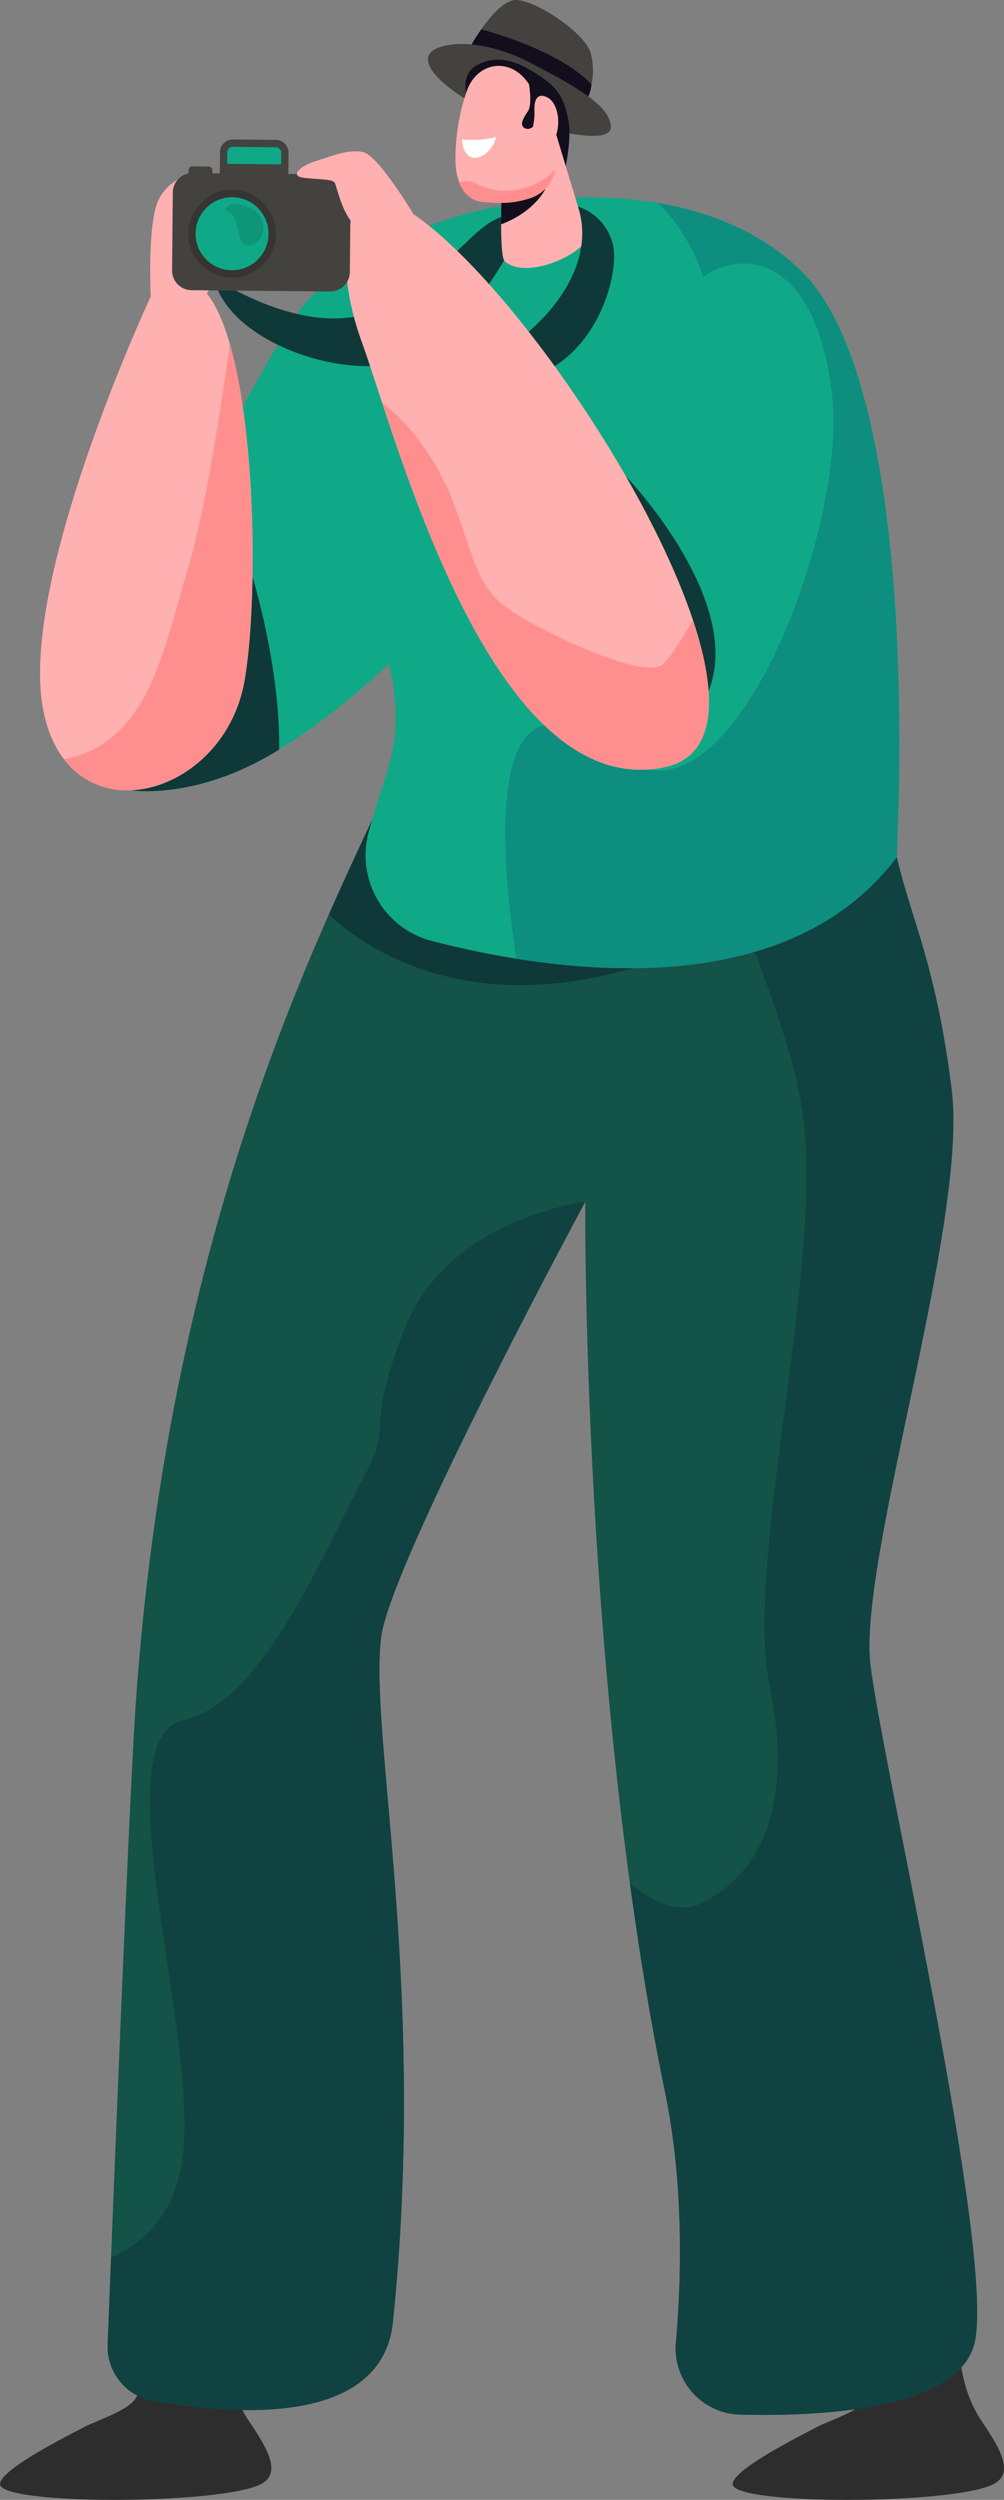 <svg xmlns="http://www.w3.org/2000/svg" width="174.282" height="433.802" viewBox="0 0 174.282 433.802">
  <rect x="0" y="0" width="174.282" height="433.802" fill="#808080" stroke="none"/>
  <g id="Group_7028" data-name="Group 7028" transform="translate(-642.324 -341.073)">
    <path id="Path_5718" data-name="Path 5718" d="M665.16,388.277s-.621-12.565,1.321-16.7,7.158-5.409,9.014-4.755c7.111,2.51.076,21.449-1.711,22.692S665.16,388.277,665.16,388.277Z" transform="translate(3.333 4.234)" fill="#ffb0b0"/>
    <path id="Path_5719" data-name="Path 5719" d="M662.534,470.549s11.114,1.763,25.071-6.733c17.3-10.533,38.961-31.8,36.474-46.258s-34.286-27.445-34.286-27.445S650.307,454.073,662.534,470.549Z" transform="translate(2.618 7.67)" fill="#0fa987"/>
    <path id="Path_5720" data-name="Path 5720" d="M683.536,427.941l-23.284,26.166c-.285,4.522.354,8.3,2.283,10.9,0,0,11.114,1.763,25.071-6.733.186-.113.375-.235.563-.351C688.35,443.487,683.536,427.941,683.536,427.941Z" transform="translate(2.618 13.214)" fill="#0f3938"/>
    <path id="Path_5721" data-name="Path 5721" d="M667.786,385.5s-23.21,49.527-18.857,72.114,31.331,15.543,34.938-4.973S684.985,369.546,667.786,385.5Z" transform="translate(0.888 6.617)" fill="#ffb0b0"/>
    <g id="Group_6692" data-name="Group 6692" transform="translate(716.606 341.073)">
      <g id="Group_6691" data-name="Group 6691" transform="translate(7.142)">
        <path id="Path_5722" data-name="Path 5722" d="M734.328,355.276a11.743,11.743,0,0,0-.175-5.531c-1.118-3.42-9.222-8.911-12.815-9.091-2.055-.1-4.46,2.676-6.146,5.077C719.111,346.807,729.331,350.008,734.328,355.276Z" transform="translate(-713.069 -340.652)" fill="#44423f"/>
        <path id="Path_5723" data-name="Path 5723" d="M715.463,345.082a38.813,38.813,0,0,0-2.123,3.385c3.694,4.008,18.8,10.538,19.825,9.754a7.065,7.065,0,0,0,1.434-3.593C729.6,349.359,719.382,346.157,715.463,345.082Z" transform="translate(-713.34 -340.002)" fill="#130e1c"/>
      </g>
      <path id="Path_5724" data-name="Path 5724" d="M709.093,347.892c3.91-1.366,10.122-.247,15.515,2.539,8.239,4.253,13.888,7.486,14.262,11.02s-9.239,1.1-16.686-.719C715.3,359.052,702.107,350.332,709.093,347.892Z" transform="translate(-707.111 -339.676)" fill="#44423f"/>
    </g>
    <path id="Path_5725" data-name="Path 5725" d="M712.9,355.508s-.754-3.32,1.663-4.75c3.005-1.777,6.339-1.26,9.9.968s5.283,3.575,6.216,8.5c.56,2.952-.466,7.918-.466,7.918S715.849,362.761,712.9,355.508Z" transform="translate(10.327 1.746)" fill="#130e1c"/>
    <path id="Path_5726" data-name="Path 5726" d="M685.62,708.825c-2.886-4.257-3.692-8.951-4.042-12.809h-14.27s.971,4.895-1.433,8.721c-1.048,1.668-4.109,2.911-8.331,4.687-6.682,3.431-14.93,7.855-15.216,10.138-.476,3.805,38.887,3.687,45.427,0C691.175,717.634,688.784,713.493,685.62,708.825Z" transform="translate(0 52.503)" fill="#2d2d2d"/>
    <path id="Path_5727" data-name="Path 5727" d="M796.542,708.825c-2.886-4.257-3.692-8.951-4.042-12.809h-14.27s.971,4.895-1.432,8.721c-1.048,1.668-4.11,2.911-8.331,4.687-6.682,3.431-14.932,7.855-15.217,10.138-.475,3.805,38.887,3.687,45.428,0C802.1,717.634,799.707,713.493,796.542,708.825Z" transform="translate(16.257 52.503)" fill="#2d2d2d"/>
    <g id="Group_6693" data-name="Group 6693" transform="translate(661.004 479.983)">
      <path id="Path_5728" data-name="Path 5728" d="M805.128,511.954c-3.066-24.527-8.212-31.356-10.471-45.115-27.4,4.371-69.7-2.67-88.579-5.035-10.78,23.624-36.891,74.187-42.584,156.9-1.181,17.147-3.945,87.223-4.869,111.045a9.516,9.516,0,0,0,7.831,9.746c13.634,2.449,39.8,4.686,41.691-13.689,5.948-57.7-4.068-101.505-2.072-118.653,1.483-12.743,35.46-75.725,35.46-75.725s-.646,84.047,13.86,154.591c3.315,16.122,2.81,32.688,1.871,43.394a11.486,11.486,0,0,0,11.18,12.487c14.459.343,36.635-.93,40.413-11.563,4.685-13.185-15.672-100.643-17.821-118.5C788.843,593.614,808.029,535.163,805.128,511.954Z" transform="translate(-658.617 -461.805)" fill="#145347"/>
    </g>
    <path id="Path_5729" data-name="Path 5729" d="M692.1,481.613c6.438,5.927,23.688,17.745,52.68,9.293,20.124-5.866,5.213-16.5-13.079-25.153-12.225-1.391-23.166-3.025-30.533-3.948C698.775,467.055,695.62,473.644,692.1,481.613Z" transform="translate(7.295 18.178)" fill="#0f3938"/>
    <g id="Group_6694" data-name="Group 6694" transform="translate(751.659 485.017)">
      <path id="Path_5730" data-name="Path 5730" d="M779.449,611.193c-2.193-18.223,16.992-76.674,14.091-99.883-3.066-24.527-8.212-31.356-10.471-45.115-9.5,1.516-20.8,1.658-32.286,1.1,7.872,17.33,15.647,36.969,17.088,49.611,3.083,27.043-10.282,76.465-5.931,97.914s-1.923,32.638-11.686,37.612c-4.092,2.084-8.652-.151-12.571-3.445,1.66,12.2,3.675,24.491,6.123,36.394,3.315,16.122,2.81,32.688,1.871,43.394a11.486,11.486,0,0,0,11.18,12.487c14.459.343,36.635-.93,40.413-11.563C801.955,716.513,781.6,629.056,779.449,611.193Z" transform="translate(-737.683 -466.196)" fill="#104241"/>
    </g>
    <path id="Path_5731" data-name="Path 5731" d="M791.92,485c2.175-51.68-3.872-88.746-16.129-101.23-25.939-26.419-88.739-9.3-91.821,16.121-2.456,20.261,18.882,40.4,20.619,55.8,1.234,10.951-1.167,13.348-4.345,24.985a15.359,15.359,0,0,0,11.025,18.9C733.953,505.415,772.82,510.37,791.92,485Z" transform="translate(6.075 4.799)" fill="#0fa987"/>
    <g id="Group_6695" data-name="Group 6695" transform="translate(730.029 376.285)">
      <path id="Path_5732" data-name="Path 5732" d="M770.655,383.651c-6.6-6.726-15.6-10.624-25.382-12.288,3.906,3.643,8.591,10.532,10.5,23.293,3.541,23.624-15.274,63.336-30.215,67.311-8.676,2.308-7.407,23.323-4.818,40.546,22.279,3.56,50.61,2.861,66.042-17.633C788.959,433.2,782.912,396.134,770.655,383.651Z" transform="translate(-718.818 -371.363)" fill="#0d8e7f"/>
    </g>
    <path id="Path_5733" data-name="Path 5733" d="M725.994,379.45s-8.6,16.371-19.168,19.273-29.833-3.838-32.128-14.681c0,0,17.414,11.906,29.952,4.849s16.111-16.068,21.966-15.554S725.994,379.45,725.994,379.45Z" transform="translate(4.745 5.209)" fill="#0f3938"/>
    <path id="Path_5734" data-name="Path 5734" d="M727.606,360.579l5.512,18.215c-.053,2.619-10.255,7.727-14.291,4.294-1.181-1.006-.362-17.034-.362-17.034Z" transform="translate(11.119 3.342)" fill="#ffb0b0"/>
    <path id="Path_5735" data-name="Path 5735" d="M718.189,375.4c-.007-1.56.019-3.216.058-4.747L725.9,369.2S724.159,373.145,718.189,375.4Z" transform="translate(11.119 4.605)" fill="#130e1c"/>
    <path id="Path_5736" data-name="Path 5736" d="M724.818,355.23l3.751,10.24a6.653,6.653,0,0,1-4.437,8.15c-2.752.847-4.551.914-8.12.607-2.973-.256-4.591-3.044-4.725-6.925a36.242,36.242,0,0,1,1.915-12.189C715.072,349.481,721.884,348.735,724.818,355.23Z" transform="translate(10.105 1.882)" fill="#ffb0b0"/>
    <path id="Path_5737" data-name="Path 5737" d="M732.9,371.9a9.27,9.27,0,0,1,6.115,6.814c1.14,5.4-3.486,22.908-19.461,23.842s-9.344-7.668-9.344-7.668-.1,3.316,4.663,3.731S737.46,385.9,732.9,371.9Z" transform="translate(9.75 5.001)" fill="#0f3938"/>
    <path id="Path_5738" data-name="Path 5738" d="M718.187,361.415a17.926,17.926,0,0,1-5.9.384s-.015,2.259,1.379,2.995S717.462,364.136,718.187,361.415Z" transform="translate(10.253 3.464)" fill="#fff"/>
    <path id="Path_5739" data-name="Path 5739" d="M722.569,353.407s.6,3.5-.175,4.664-1.554,2.377-.6,2.927c1.4.8,2.8-1.658,2.8-3.316a18.364,18.364,0,0,1,.208-2.849Z" transform="translate(11.583 2.291)" fill="#130e1c"/>
    <path id="Path_5740" data-name="Path 5740" d="M723.161,359.717a9.56,9.56,0,0,0,.113-2.016c-.044-1.284.19-3.2,2.127-2.33,2.816,1.269,2.673,8.122-.483,8.751C722.576,364.588,722.86,361.393,723.161,359.717Z" transform="translate(11.818 2.546)" fill="#ffb0b0"/>
    <path id="Path_5742" data-name="Path 5742" d="M741.519,468.376c17.6,3.379,34.393-43.9,32.01-64.806-3.394-29.757-21.4-25.333-26.725-16.208C740.26,398.566,722.091,464.646,741.519,468.376Z" transform="translate(13.26 6.267)" fill="#0fa987"/>
    <path id="Path_5743" data-name="Path 5743" d="M737.086,412.738s12.682,13.135,15.155,26.6-7.578,18.65-7.578,18.65Z" transform="translate(13.888 10.986)" fill="#0f3938"/>
    <path id="Path_5744" data-name="Path 5744" d="M703.448,371.584a5.593,5.593,0,0,0-8.024,3.59c-1.011,4.173-1.386,10.961,2.029,20.4,6.158,17.017,22.418,79.8,52.4,73.807C777.1,463.929,726.582,383.434,703.448,371.584Z" transform="translate(7.679 4.862)" fill="#ffb0b0"/>
    <g id="Group_6696" data-name="Group 6696" transform="translate(672.166 365.278)">
      <path id="Rectangle_3165" data-name="Rectangle 3165" d="M3.417,0H27.443a3.417,3.417,0,0,1,3.417,3.417V16.95a3.375,3.375,0,0,1-3.375,3.375H3.375A3.375,3.375,0,0,1,0,16.95V3.417A3.417,3.417,0,0,1,3.417,0Z" transform="translate(30.858 26.406) rotate(-179.47)" fill="#44423f"/>
      <circle id="Ellipse_176" data-name="Ellipse 176" cx="6.34" cy="6.34" r="6.34" transform="translate(4.099 10.016)" fill="#0fa987"/>
      <path id="Path_5745" data-name="Path 5745" d="M678.488,370.662a6.34,6.34,0,1,1-6.4,6.281,6.341,6.341,0,0,1,6.4-6.281m.013-1.277a7.617,7.617,0,1,0,7.546,7.688,7.626,7.626,0,0,0-7.546-7.688Z" transform="translate(-667.991 -360.646)" fill="#363533"/>
      <path id="Rectangle_3166" data-name="Rectangle 3166" d="M0,0H4.146a0,0,0,0,1,0,0V3.029a.682.682,0,0,1-.682.682H.682A.682.682,0,0,1,0,3.029V0A0,0,0,0,1,0,0Z" transform="matrix(-1, -0.009, 0.009, -1, 7.008, 8.406)" fill="#44423f"/>
      <path id="Path_5746" data-name="Path 5746" d="M677.87,361.763l7.474.07a2.214,2.214,0,0,1,2.193,2.235l-.057,6.245-11.9-.11.058-6.245A2.215,2.215,0,0,1,677.87,361.763Z" transform="translate(-667.292 -361.763)" fill="#44423f"/>
      <path id="Path_5747" data-name="Path 5747" d="M676.743,363.806a.94.94,0,0,1,.947-.929l7.473.069a.941.941,0,0,1,.93.947l-.019,2.014-9.349-.086Z" transform="translate(-667.124 -361.6)" fill="#0fa987"/>
      <path id="Path_5748" data-name="Path 5748" d="M679.362,371.708s3.346.651,3.639,3.528-2.393,4.168-3.422,3.24-.952-4.918-2.543-5.531S677.561,370.991,679.362,371.708Z" transform="translate(-667.161 -360.335)" fill="#0f9577"/>
    </g>
    <path id="Path_5749" data-name="Path 5749" d="M707.507,374.457s-6.048-10.128-8.69-10.749-5.751.776-8.315,1.554-4.274,2.409-2.487,2.8,5.361.181,5.828.946,1.574,7.941,6,8.874S707.507,374.457,707.507,374.457Z" transform="translate(6.588 3.778)" fill="#ffb0b0"/>
    <g id="Group_6698" data-name="Group 6698" transform="translate(661.004 549.611)">
      <path id="Path_5755" data-name="Path 5755" d="M710.117,544.706c-7.461,19.271-1.244,15.231-7.461,26.421s-16.786,38.233-30.773,41.341,1.243,49.734,0,73.358c-.615,11.662-6.682,17.258-12.669,19.941-.236,5.985-.439,11.164-.591,15.085a9.515,9.515,0,0,0,7.831,9.746c13.634,2.448,39.8,4.686,41.691-13.689,5.948-57.7-4.068-101.505-2.072-118.653,1.483-12.743,35.46-75.725,35.46-75.725S717.577,525.434,710.117,544.706Z" transform="translate(-658.617 -522.533)" fill="#104241"/>
    </g>
    <g id="Group_6699" data-name="Group 6699" transform="translate(653.422 400.747)">
      <path id="Path_5756" data-name="Path 5756" d="M680.8,392.7c-1.018,7.51-3.911,27.532-7.226,38.827-4.137,14.091-6.01,23.83-13.985,30.047A18.5,18.5,0,0,1,652,464.764c8.731,11.424,28.3,3.7,31.333-13.552C685.6,438.337,685.462,408.9,680.8,392.7Z" transform="translate(-652.003 -392.698)" fill="#ff8f8f"/>
    </g>
    <g id="Group_6700" data-name="Group 6700" transform="translate(708.65 410.952)">
      <path id="Path_5757" data-name="Path 5757" d="M748.787,447.089c-2.279,1.742-11.4-1.327-21.7-6.714S717.5,432.5,712.9,419.859,700.173,401.6,700.172,401.6c7.9,23.981,23.452,68.375,48.881,63.289,9.176-1.836,9.527-12.183,5.082-25.55C752.3,442.49,750.022,446.145,748.787,447.089Z" transform="translate(-700.172 -401.598)" fill="#ff8f8f"/>
    </g>
    <g id="Group_6702" data-name="Group 6702" transform="translate(722.045 370.415)">
      <path id="Path_5759" data-name="Path 5759" d="M722.746,369.632a10.809,10.809,0,0,1-7.955-.9,3.894,3.894,0,0,0-2.936-.233,4.768,4.768,0,0,0,4.071,3.437c3.569.307,5.368.241,8.12-.607a6.613,6.613,0,0,0,4.532-5.087A11.61,11.61,0,0,1,722.746,369.632Z" transform="translate(-711.855 -366.243)" fill="#ff8f8f"/>
    </g>
  </g>
</svg>
